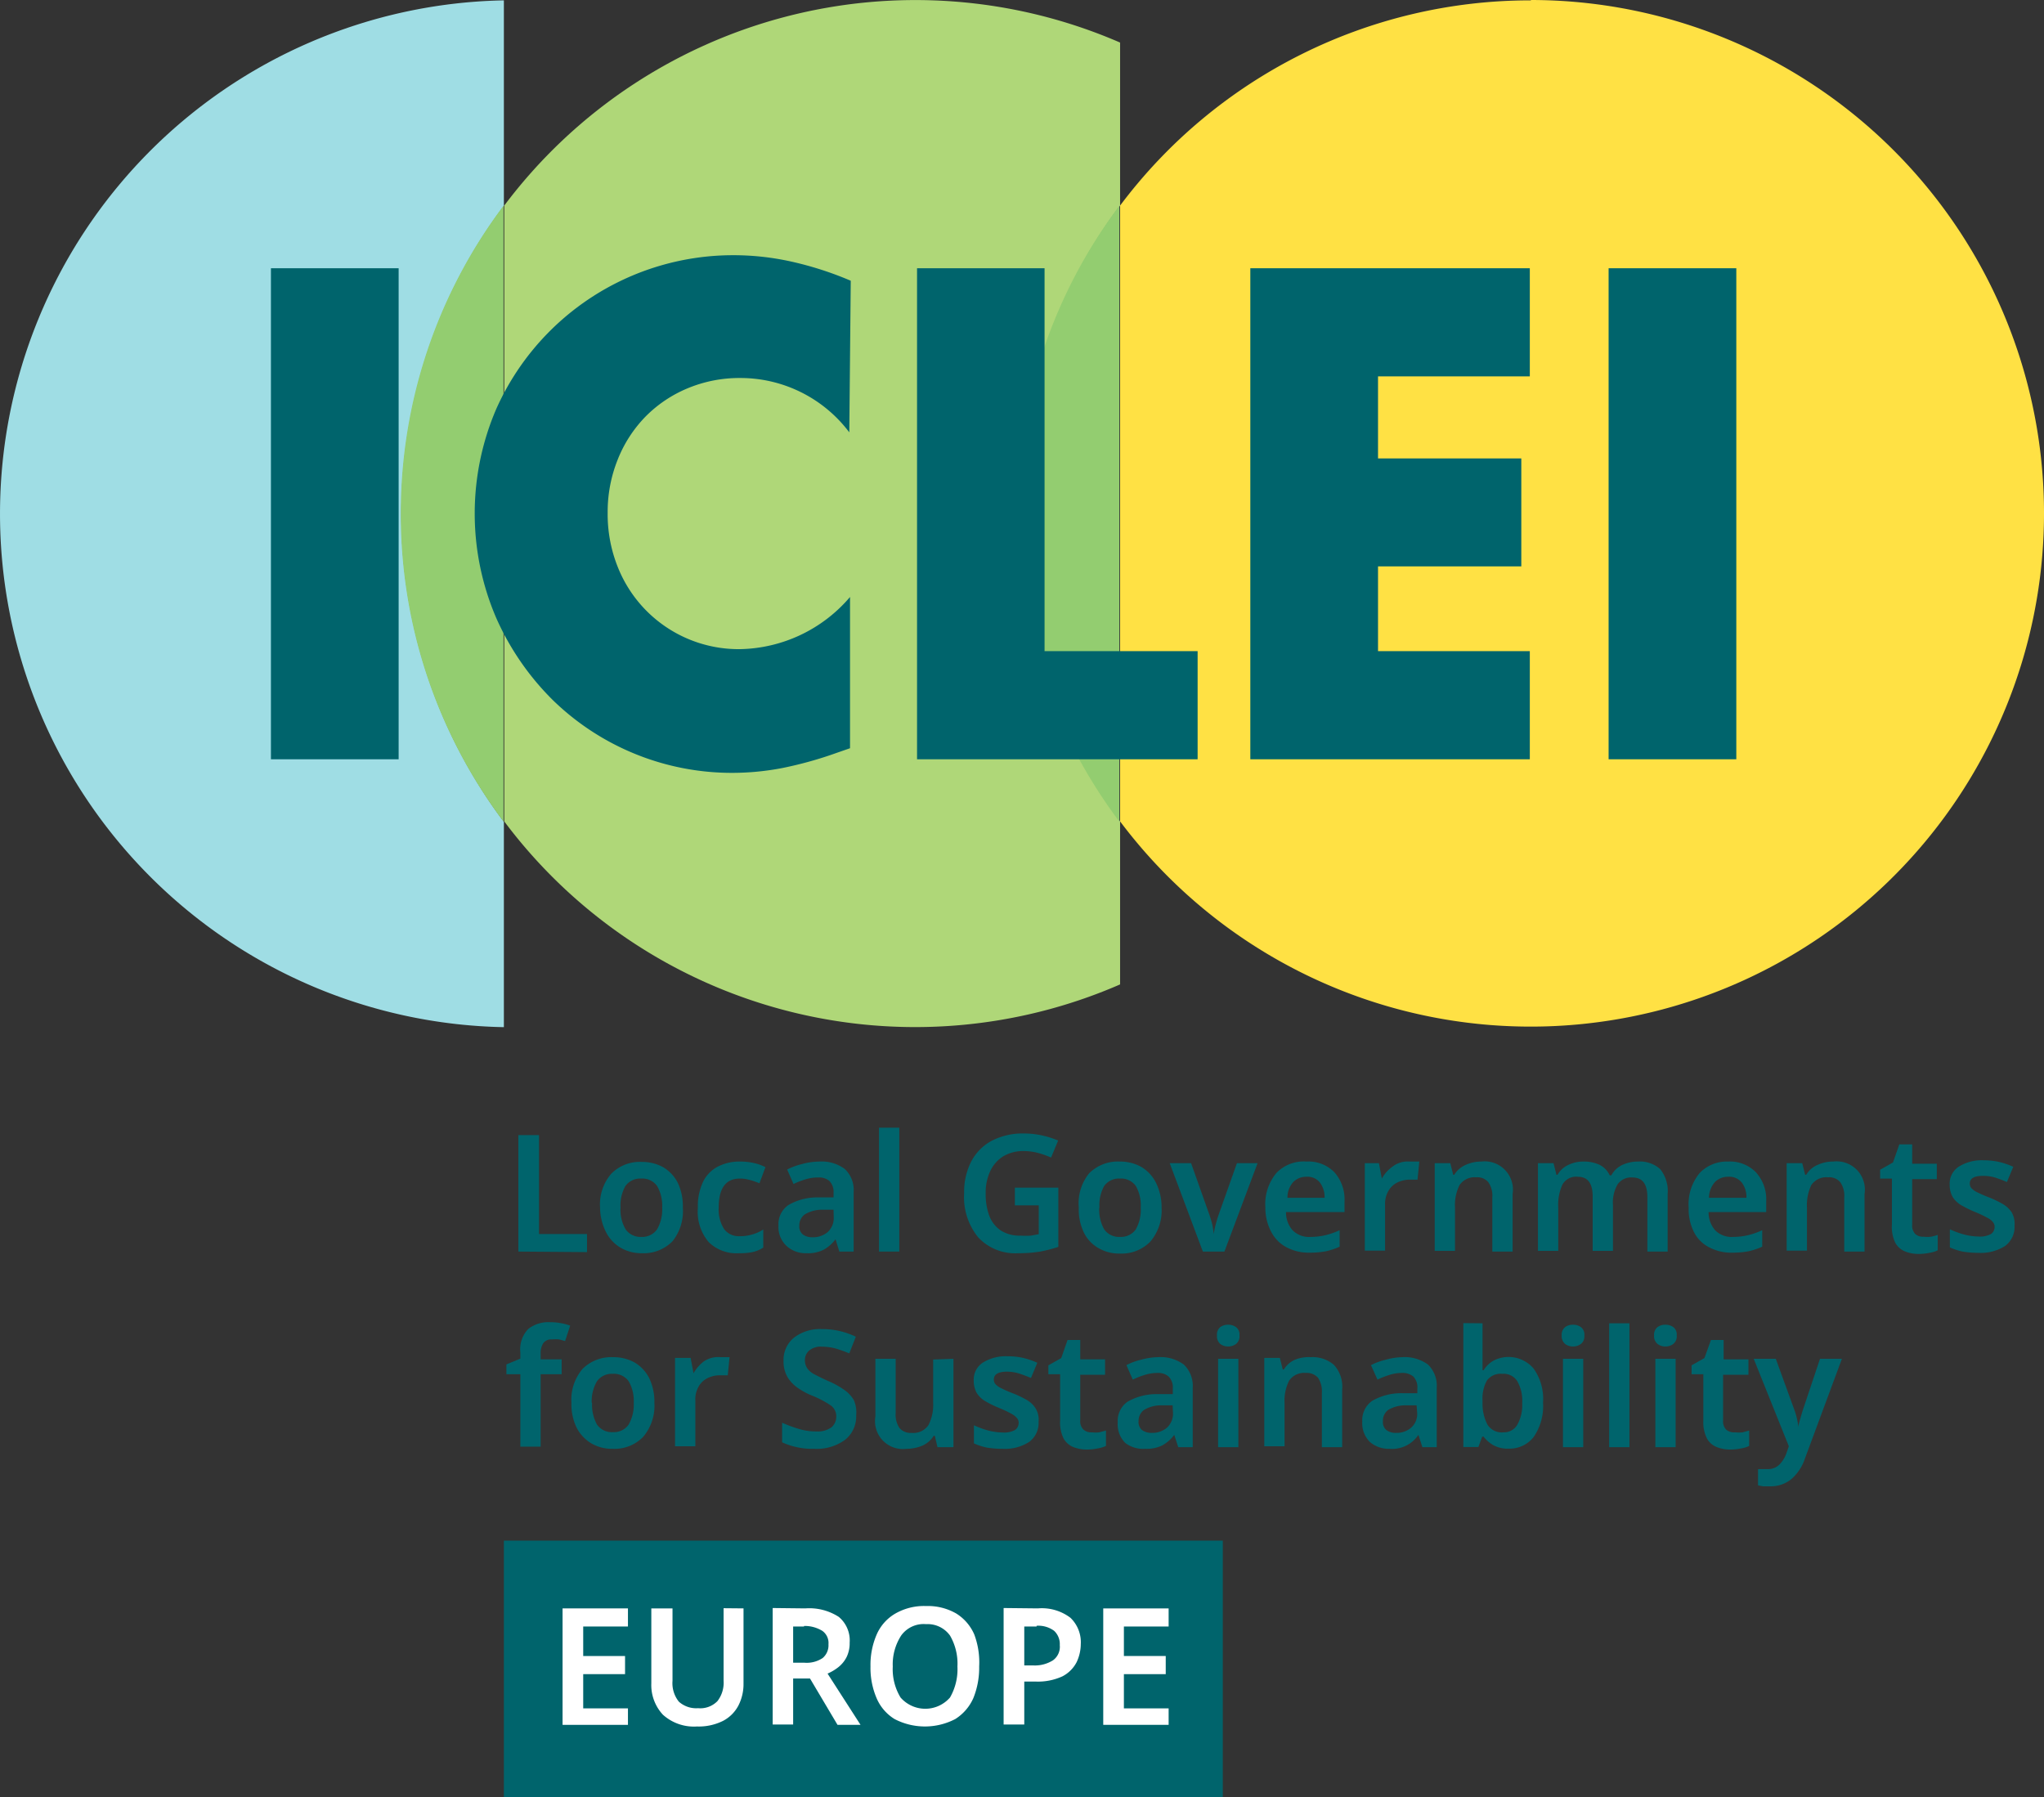 <?xml version="1.0" encoding="UTF-8" standalone="no"?>
<svg
   xmlns:dc="http://purl.org/dc/elements/1.1/"
   xmlns:cc="http://creativecommons.org/ns#"
   xmlns:rdf="http://www.w3.org/1999/02/22-rdf-syntax-ns#"
   xmlns:svg="http://www.w3.org/2000/svg"
   xmlns="http://www.w3.org/2000/svg"
   xmlns:sodipodi="http://sodipodi.sourceforge.net/DTD/sodipodi-0.dtd"
   xmlns:inkscape="http://www.inkscape.org/namespaces/inkscape"
   inkscape:version="1.0 (4035a4fb49, 2020-05-01)"
   height="99.23"
   width="112.845"
   sodipodi:docname="logo_iclei_europe.svg"
   id="svg110"
   version="1.1"
   viewBox="0 0 112.845 99.23">
  <rect x="0" y="0" width="112.845" height="99.23" fill="#333333" stroke="none"/>
  <sodipodi:namedview
     inkscape:current-layer="svg110"
     inkscape:window-maximized="1"
     inkscape:window-y="-8"
     inkscape:window-x="-8"
     inkscape:cy="45.634101"
     inkscape:cx="17.161536"
     inkscape:zoom="4.0364635"
     fit-margin-bottom="0"
     fit-margin-right="0"
     fit-margin-left="0"
     fit-margin-top="0"
     showgrid="false"
     id="namedview112"
     inkscape:window-height="1017"
     inkscape:window-width="1920"
     inkscape:pageshadow="2"
     inkscape:pageopacity="0"
     guidetolerance="10"
     gridtolerance="10"
     objecttolerance="10"
     borderopacity="1"
     bordercolor="#666666"
     pagecolor="#ffffff" />
  <defs
     id="defs4">
    <style
       id="style2">.cls-1{fill:#9fdde4;}.cls-2{fill:#ffe144;}.cls-3{fill:#afd778;}.cls-4{fill:#93cd70;}.cls-5{fill:#00646c;}.cls-6{fill:#fff;}.cls-7{fill:none;}</style>
  </defs>
  <path
     id="path6"
     d="M 27.818,11.35 V 0.02 a 28.35,28.35 0 0 0 0,56.69 V 45.37 a 28.35,28.35 0 0 1 0,-34 z"
     class="cls-1" />
  <path
     id="path8"
     d="m 84.518,0.02 a 28.3,28.3 0 0 0 -22.68,11.33 v 34 A 28.34,28.34 0 1 0 84.518,0 Z"
     class="cls-2" />
  <path
     id="path10"
     d="m 61.838,11.35 v -9 a 28.38,28.38 0 0 0 -34,9 v 34 a 28.34,28.34 0 0 0 34,9 v -9 a 28.35,28.35 0 0 1 0,-34 z"
     class="cls-3" />
  <path
     id="path12"
     d="m 56.128,28.36 a 28.23,28.23 0 0 0 5.67,17 v -34 a 28.23,28.23 0 0 0 -5.67,17 z"
     class="cls-4" />
  <path
     id="path14"
     d="m 22.128,28.36 a 28.23,28.23 0 0 0 5.67,17 v -34 a 28.23,28.23 0 0 0 -5.67,17 z"
     class="cls-4" />
  <rect
     id="rect16"
     height="27.11"
     width="7.05"
     y="14.81"
     x="14.958"
     class="cls-5" />
  <path
     id="path18"
     d="m 46.888,23.87 a 7.52,7.52 0 0 0 -6,-3 7.43,7.43 0 0 0 -2.93,0.57 7.07,7.07 0 0 0 -2.32,1.56 7.18,7.18 0 0 0 -1.53,2.36 7.75,7.75 0 0 0 -0.56,2.95 7.83,7.83 0 0 0 0.56,3 7.18,7.18 0 0 0 6.74,4.53 8.17,8.17 0 0 0 6.08,-2.88 v 8.35 l -0.72,0.25 a 21.46,21.46 0 0 1 -3,0.84 14.68,14.68 0 0 1 -2.77,0.27 14.17,14.17 0 0 1 -9.9,-4 14.79,14.79 0 0 1 -3.15,-4.57 14.6,14.6 0 0 1 0,-11.5 14.32,14.32 0 0 1 13.11,-8.51 14.69,14.69 0 0 1 3.18,0.35 18.64,18.64 0 0 1 3.29,1.06 z"
     class="cls-5" />
  <polygon
     transform="translate(-28.872,-28.33)"
     id="polygon20"
     points="86.54,43.14 86.54,64.28 94.99,64.28 94.99,70.25 79.5,70.25 79.5,43.14 "
     class="cls-5" />
  <polygon
     transform="translate(-28.872,-28.33)"
     id="polygon22"
     points="104.95,64.28 113.33,64.28 113.33,70.25 97.9,70.25 97.9,43.14 113.33,43.14 113.33,49.11 104.95,49.11 104.95,53.64 112.86,53.64 112.86,59.6 104.95,59.6 "
     class="cls-5" />
  <rect
     id="rect24"
     height="27.11"
     width="7.05"
     y="14.81"
     x="88.808"
     class="cls-5" />
  <path
     id="path26"
     d="m 28.618,69.1 v -6.43 h 1.14 v 5.46 h 2.65 v 1 z"
     class="cls-5" />
  <path
     id="path28"
     d="m 37.698,66.67 a 2.66,2.66 0 0 1 -0.57,1.86 2.22,2.22 0 0 1 -1.69,0.66 2.26,2.26 0 0 1 -1.17,-0.3 2.11,2.11 0 0 1 -0.81,-0.86 3.06,3.06 0 0 1 -0.33,-1.36 2.59,2.59 0 0 1 0.62,-1.87 2.21,2.21 0 0 1 1.68,-0.65 2.4,2.4 0 0 1 1.18,0.29 2.11,2.11 0 0 1 0.81,0.86 3,3 0 0 1 0.28,1.37 z m -3.44,0 a 2.13,2.13 0 0 0 0.28,1.2 1,1 0 0 0 0.87,0.42 1,1 0 0 0 0.87,-0.42 2.22,2.22 0 0 0 0.28,-1.2 2.18,2.18 0 0 0 -0.28,-1.19 1,1 0 0 0 -0.88,-0.41 1,1 0 0 0 -0.87,0.41 2.18,2.18 0 0 0 -0.27,1.19 z"
     class="cls-5" />
  <path
     id="path30"
     d="m 40.798,69.19 a 2.18,2.18 0 0 1 -1.67,-0.61 2.58,2.58 0 0 1 -0.6,-1.89 3.15,3.15 0 0 1 0.3,-1.47 1.86,1.86 0 0 1 0.82,-0.82 2.59,2.59 0 0 1 1.2,-0.27 3.4,3.4 0 0 1 0.81,0.09 2.6,2.6 0 0 1 0.6,0.22 l -0.33,0.89 a 3.69,3.69 0 0 0 -0.56,-0.19 1.91,1.91 0 0 0 -0.52,-0.07 c -0.78,0 -1.17,0.53 -1.17,1.61 a 2,2 0 0 0 0.3,1.18 1,1 0 0 0 0.85,0.39 2.28,2.28 0 0 0 0.72,-0.1 2.11,2.11 0 0 0 0.59,-0.27 v 1 a 1.78,1.78 0 0 1 -0.6,0.25 3.4,3.4 0 0 1 -0.74,0.06 z"
     class="cls-5" />
  <path
     id="path32"
     d="m 45.228,64.13 a 2.14,2.14 0 0 1 1.41,0.41 1.59,1.59 0 0 1 0.49,1.28 v 3.28 h -0.79 l -0.21,-0.68 v 0 a 2.06,2.06 0 0 1 -0.66,0.58 1.91,1.91 0 0 1 -0.94,0.19 1.55,1.55 0 0 1 -1.07,-0.37 1.42,1.42 0 0 1 -0.48,-1.15 1.28,1.28 0 0 1 0.55,-1.14 3.15,3.15 0 0 1 1.65,-0.42 h 0.84 v -0.24 a 0.87,0.87 0 0 0 -0.23,-0.67 0.89,0.89 0 0 0 -0.62,-0.19 2.26,2.26 0 0 0 -0.69,0.1 4.22,4.22 0 0 0 -0.67,0.26 l -0.35,-0.8 a 3.68,3.68 0 0 1 0.81,-0.3 3.77,3.77 0 0 1 0.96,-0.14 z m 0.79,2.66 h -0.59 a 1.82,1.82 0 0 0 -1,0.26 0.75,0.75 0 0 0 -0.3,0.62 0.57,0.57 0 0 0 0.2,0.49 0.88,0.88 0 0 0 0.53,0.15 1.25,1.25 0 0 0 0.83,-0.28 1.05,1.05 0 0 0 0.34,-0.84 z"
     class="cls-5" />
  <path
     id="path34"
     d="m 49.648,69.1 h -1.12 v -6.84 h 1.12 z"
     class="cls-5" />
  <path
     id="path36"
     d="m 56.028,65.57 h 2.4 v 3.27 a 7.53,7.53 0 0 1 -1,0.26 7.37,7.37 0 0 1 -1.21,0.09 2.79,2.79 0 0 1 -2.21,-0.87 3.51,3.51 0 0 1 -0.78,-2.44 3.68,3.68 0 0 1 0.39,-1.75 2.73,2.73 0 0 1 1.12,-1.14 3.71,3.71 0 0 1 1.8,-0.41 4.64,4.64 0 0 1 1,0.11 5.05,5.05 0 0 1 0.88,0.28 l -0.39,0.94 a 4.72,4.72 0 0 0 -0.7,-0.25 3.12,3.12 0 0 0 -0.82,-0.11 2.15,2.15 0 0 0 -1.12,0.29 1.92,1.92 0 0 0 -0.72,0.82 2.79,2.79 0 0 0 -0.25,1.23 3.45,3.45 0 0 0 0.19,1.21 1.72,1.72 0 0 0 0.62,0.82 1.91,1.91 0 0 0 1.11,0.3 4.52,4.52 0 0 0 0.58,0 l 0.43,-0.08 v -1.59 h -1.32 z"
     class="cls-5" />
  <path
     id="path38"
     d="m 64.128,66.67 a 2.66,2.66 0 0 1 -0.62,1.88 2.22,2.22 0 0 1 -1.69,0.66 2.26,2.26 0 0 1 -1.17,-0.3 2,2 0 0 1 -0.81,-0.86 2.93,2.93 0 0 1 -0.28,-1.38 2.63,2.63 0 0 1 0.57,-1.89 2.24,2.24 0 0 1 1.69,-0.65 2.4,2.4 0 0 1 1.18,0.29 2.11,2.11 0 0 1 0.81,0.86 3,3 0 0 1 0.32,1.39 z m -3.44,0 a 2.22,2.22 0 0 0 0.27,1.2 1,1 0 0 0 0.88,0.42 1,1 0 0 0 0.87,-0.42 2.22,2.22 0 0 0 0.27,-1.2 2.18,2.18 0 0 0 -0.27,-1.19 1,1 0 0 0 -0.88,-0.41 1,1 0 0 0 -0.87,0.41 2.18,2.18 0 0 0 -0.26,1.19 z"
     class="cls-5" />
  <path
     id="path40"
     d="m 66.408,69.1 -1.83,-4.88 h 1.18 l 1,2.82 a 5.6,5.6 0 0 1 0.17,0.57 4.93,4.93 0 0 1 0.08,0.53 v 0 a 3.69,3.69 0 0 1 0.11,-0.54 c 0.05,-0.2 0.11,-0.39 0.17,-0.56 l 1,-2.82 h 1.14 l -1.83,4.88 z"
     class="cls-5" />
  <path
     id="path42"
     d="m 72.128,64.13 a 2,2 0 0 1 1.54,0.59 2.26,2.26 0 0 1 0.56,1.62 v 0.58 h -3.23 a 1.49,1.49 0 0 0 0.36,1 1.27,1.27 0 0 0 1,0.37 3.58,3.58 0 0 0 0.84,-0.1 4.08,4.08 0 0 0 0.76,-0.27 v 0.91 a 3.79,3.79 0 0 1 -0.74,0.25 4.73,4.73 0 0 1 -0.91,0.08 2.62,2.62 0 0 1 -1.25,-0.28 2,2 0 0 1 -0.85,-0.82 2.8,2.8 0 0 1 -0.35,-1.39 2.69,2.69 0 0 1 0.61,-1.91 2.09,2.09 0 0 1 1.66,-0.63 z m 0,0.84 a 1,1 0 0 0 -0.73,0.29 1.28,1.28 0 0 0 -0.32,0.87 h 2.05 a 1.34,1.34 0 0 0 -0.25,-0.83 0.87,0.87 0 0 0 -0.75,-0.33 z"
     class="cls-5" />
  <path
     id="path44"
     d="m 77.828,64.13 h 0.3 0.23 l -0.1,1 h -0.22 -0.21 a 1.53,1.53 0 0 0 -0.67,0.15 1.16,1.16 0 0 0 -0.5,0.46 1.41,1.41 0 0 0 -0.19,0.78 v 2.53 h -1.12 v -4.83 h 0.78 l 0.16,0.85 v 0 a 2,2 0 0 1 0.59,-0.66 1.37,1.37 0 0 1 0.95,-0.28 z"
     class="cls-5" />
  <path
     id="path46"
     d="m 81.778,64.13 a 1.56,1.56 0 0 1 1.73,1.79 v 3.18 h -1.12 v -3 a 1.3,1.3 0 0 0 -0.22,-0.83 0.79,0.79 0 0 0 -0.67,-0.27 1,1 0 0 0 -0.92,0.43 2.46,2.46 0 0 0 -0.25,1.24 v 2.39 h -1.12 v -4.84 h 0.86 l 0.16,0.64 h 0.06 a 1.37,1.37 0 0 1 0.64,-0.55 2.06,2.06 0 0 1 0.85,-0.18 z"
     class="cls-5" />
  <path
     id="path48"
     d="m 90.428,64.13 a 1.67,1.67 0 0 1 1.23,0.42 1.93,1.93 0 0 1 0.41,1.37 v 3.18 h -1.12 v -3 c 0,-0.73 -0.27,-1.09 -0.82,-1.09 a 0.9,0.9 0 0 0 -0.83,0.39 2,2 0 0 0 -0.25,1.12 v 2.54 h -1.12 v -3 c 0,-0.73 -0.27,-1.09 -0.82,-1.09 a 0.87,0.87 0 0 0 -0.85,0.43 2.72,2.72 0 0 0 -0.23,1.27 v 2.39 h -1.12 v -4.84 h 0.86 l 0.16,0.64 h 0.06 a 1.3,1.3 0 0 1 0.61,-0.55 1.84,1.84 0 0 1 0.8,-0.18 2.08,2.08 0 0 1 0.91,0.18 1.22,1.22 0 0 1 0.56,0.58 h 0.09 a 1.34,1.34 0 0 1 0.62,-0.58 2.06,2.06 0 0 1 0.85,-0.18 z"
     class="cls-5" />
  <path
     id="path50"
     d="m 95.408,64.13 a 2,2 0 0 1 1.53,0.59 2.22,2.22 0 0 1 0.57,1.62 v 0.58 h -3.18 a 1.49,1.49 0 0 0 0.36,1 1.27,1.27 0 0 0 1,0.37 3.58,3.58 0 0 0 0.84,-0.1 4.08,4.08 0 0 0 0.76,-0.27 v 0.91 a 3.79,3.79 0 0 1 -0.74,0.25 4.73,4.73 0 0 1 -0.91,0.08 2.62,2.62 0 0 1 -1.25,-0.28 1.92,1.92 0 0 1 -0.85,-0.82 2.8,2.8 0 0 1 -0.31,-1.39 2.69,2.69 0 0 1 0.61,-1.91 2.07,2.07 0 0 1 1.57,-0.63 z m 0,0.84 a 1,1 0 0 0 -0.73,0.29 1.34,1.34 0 0 0 -0.33,0.87 h 2.07 a 1.34,1.34 0 0 0 -0.25,-0.83 0.88,0.88 0 0 0 -0.76,-0.33 z"
     class="cls-5" />
  <path
     id="path52"
     d="m 101.208,64.13 a 1.56,1.56 0 0 1 1.73,1.79 v 3.18 h -1.12 v -3 a 1.3,1.3 0 0 0 -0.22,-0.83 0.79,0.79 0 0 0 -0.67,-0.27 1,1 0 0 0 -0.93,0.43 2.58,2.58 0 0 0 -0.24,1.23 v 2.39 h -1.12 v -4.83 h 0.86 l 0.16,0.64 h 0.06 a 1.32,1.32 0 0 1 0.64,-0.55 2,2 0 0 1 0.85,-0.18 z"
     class="cls-5" />
  <path
     id="path54"
     d="m 106.198,68.28 a 1.84,1.84 0 0 0 0.41,0 3.29,3.29 0 0 0 0.37,-0.1 v 0.85 a 1.67,1.67 0 0 1 -0.46,0.14 2.91,2.91 0 0 1 -0.6,0.06 2,2 0 0 1 -0.75,-0.14 1.09,1.09 0 0 1 -0.53,-0.47 2,2 0 0 1 -0.19,-1 v -2.55 h -0.65 v -0.49 l 0.71,-0.4 0.35,-1 h 0.71 v 1.07 h 1.36 v 0.85 h -1.36 v 2.53 a 0.66,0.66 0 0 0 0.18,0.51 0.64,0.64 0 0 0 0.45,0.14 z"
     class="cls-5" />
  <path
     id="path56"
     d="m 111.218,67.67 a 1.3,1.3 0 0 1 -0.52,1.12 2.49,2.49 0 0 1 -1.48,0.38 5.27,5.27 0 0 1 -0.87,-0.07 3.58,3.58 0 0 1 -0.7,-0.23 v -1 a 5.2,5.2 0 0 0 0.79,0.29 3.49,3.49 0 0 0 0.81,0.11 1.26,1.26 0 0 0 0.67,-0.14 0.47,0.47 0 0 0 0.2,-0.39 0.38,0.38 0 0 0 -0.08,-0.25 0.85,0.85 0 0 0 -0.31,-0.25 6.08,6.08 0 0 0 -0.7,-0.33 6.92,6.92 0 0 1 -0.77,-0.38 1.42,1.42 0 0 1 -0.46,-0.45 1.37,1.37 0 0 1 -0.16,-0.68 1.11,1.11 0 0 1 0.52,-1 2.4,2.4 0 0 1 1.36,-0.34 3.8,3.8 0 0 1 0.84,0.09 4.1,4.1 0 0 1 0.79,0.27 l -0.35,0.84 c -0.23,-0.1 -0.45,-0.18 -0.66,-0.25 a 2.39,2.39 0 0 0 -0.66,-0.09 c -0.49,0 -0.73,0.14 -0.73,0.42 a 0.39,0.39 0 0 0 0.09,0.26 1.08,1.08 0 0 0 0.33,0.23 7.24,7.24 0 0 0 0.67,0.29 5.69,5.69 0 0 1 0.74,0.36 1.48,1.48 0 0 1 0.48,0.45 1.26,1.26 0 0 1 0.16,0.74 z"
     class="cls-5" />
  <path
     id="path58"
     d="m 31.008,75.87 h -1.16 v 4 h -1.12 v -4 h -0.77 v -0.54 l 0.77,-0.32 v -0.34 a 1.61,1.61 0 0 1 0.44,-1.3 1.78,1.78 0 0 1 1.2,-0.37 3.16,3.16 0 0 1 0.64,0.06 2.78,2.78 0 0 1 0.47,0.13 l -0.28,0.85 -0.33,-0.09 a 2.58,2.58 0 0 0 -0.4,0 0.54,0.54 0 0 0 -0.47,0.2 1,1 0 0 0 -0.15,0.58 v 0.32 h 1.16 z"
     class="cls-5" />
  <path
     id="path60"
     d="m 36.128,77.45 a 2.66,2.66 0 0 1 -0.62,1.88 2.21,2.21 0 0 1 -1.69,0.66 2.26,2.26 0 0 1 -1.17,-0.3 2.17,2.17 0 0 1 -0.81,-0.86 2.93,2.93 0 0 1 -0.29,-1.38 2.63,2.63 0 0 1 0.61,-1.87 2.25,2.25 0 0 1 1.69,-0.65 2.4,2.4 0 0 1 1.18,0.29 2.11,2.11 0 0 1 0.81,0.86 3,3 0 0 1 0.29,1.37 z m -3.44,0 a 2.25,2.25 0 0 0 0.27,1.2 1,1 0 0 0 0.88,0.42 1,1 0 0 0 0.87,-0.42 2.24,2.24 0 0 0 0.28,-1.2 2.18,2.18 0 0 0 -0.28,-1.19 1,1 0 0 0 -0.88,-0.41 1,1 0 0 0 -0.87,0.41 2.18,2.18 0 0 0 -0.29,1.19 z"
     class="cls-5" />
  <path
     id="path62"
     d="m 39.788,74.93 h 0.26 0.23 l -0.1,1 h -0.22 -0.21 a 1.53,1.53 0 0 0 -0.67,0.15 1.11,1.11 0 0 0 -0.5,0.46 1.41,1.41 0 0 0 -0.19,0.78 v 2.53 h -1.12 v -4.88 h 0.86 l 0.16,0.85 v 0 a 2.09,2.09 0 0 1 0.59,-0.67 1.42,1.42 0 0 1 0.91,-0.22 z"
     class="cls-5" />
  <path
     id="path64"
     d="m 47.268,78.14 a 1.64,1.64 0 0 1 -0.61,1.35 2.65,2.65 0 0 1 -1.7,0.5 4,4 0 0 1 -1.78,-0.36 v -1.08 a 7.58,7.58 0 0 0 0.89,0.33 3.22,3.22 0 0 0 1,0.15 1.3,1.3 0 0 0 0.84,-0.23 0.77,0.77 0 0 0 0.26,-0.59 0.73,0.73 0 0 0 -0.34,-0.64 5.61,5.61 0 0 0 -1,-0.52 3.87,3.87 0 0 1 -0.75,-0.4 2,2 0 0 1 -0.59,-0.6 1.71,1.71 0 0 1 -0.23,-0.91 1.58,1.58 0 0 1 0.58,-1.29 2.35,2.35 0 0 1 1.53,-0.47 4.19,4.19 0 0 1 1,0.11 4.41,4.41 0 0 1 0.88,0.31 l -0.36,0.92 a 7.84,7.84 0 0 0 -0.76,-0.27 3.08,3.08 0 0 0 -0.75,-0.1 1,1 0 0 0 -0.7,0.21 0.69,0.69 0 0 0 -0.24,0.55 0.77,0.77 0 0 0 0.14,0.45 1.1,1.1 0 0 0 0.41,0.33 c 0.19,0.1 0.43,0.22 0.72,0.35 a 4.76,4.76 0 0 1 0.88,0.48 1.78,1.78 0 0 1 0.55,0.58 1.68,1.68 0 0 1 0.13,0.84 z"
     class="cls-5" />
  <path
     id="path66"
     d="m 52.638,75.02 v 4.88 h -0.88 l -0.15,-0.63 h -0.06 a 1.38,1.38 0 0 1 -0.64,0.55 2.27,2.27 0 0 1 -0.86,0.17 1.54,1.54 0 0 1 -1.72,-1.78 v -3.19 h 1.12 v 3 a 1.32,1.32 0 0 0 0.21,0.82 0.8,0.8 0 0 0 0.67,0.27 1,1 0 0 0 0.93,-0.43 2.45,2.45 0 0 0 0.26,-1.23 v -2.39 z"
     class="cls-5" />
  <path
     id="path68"
     d="m 57.338,78.49 a 1.3,1.3 0 0 1 -0.52,1.12 2.49,2.49 0 0 1 -1.48,0.38 5.27,5.27 0 0 1 -0.87,-0.07 3.58,3.58 0 0 1 -0.7,-0.23 v -1 a 5.2,5.2 0 0 0 0.79,0.29 3.49,3.49 0 0 0 0.81,0.11 1.26,1.26 0 0 0 0.67,-0.14 0.47,0.47 0 0 0 0.2,-0.39 0.38,0.38 0 0 0 -0.08,-0.25 1,1 0 0 0 -0.31,-0.25 6.08,6.08 0 0 0 -0.7,-0.33 6.15,6.15 0 0 1 -0.77,-0.38 1.42,1.42 0 0 1 -0.46,-0.45 1.37,1.37 0 0 1 -0.16,-0.68 1.11,1.11 0 0 1 0.52,-1 2.4,2.4 0 0 1 1.36,-0.34 3.86,3.86 0 0 1 0.84,0.09 4.1,4.1 0 0 1 0.79,0.27 l -0.35,0.84 c -0.23,-0.1 -0.45,-0.18 -0.66,-0.25 a 2.39,2.39 0 0 0 -0.66,-0.1 c -0.49,0 -0.73,0.15 -0.73,0.43 a 0.39,0.39 0 0 0 0.09,0.26 1.08,1.08 0 0 0 0.33,0.23 6.2,6.2 0 0 0 0.67,0.29 5.69,5.69 0 0 1 0.74,0.36 1.36,1.36 0 0 1 0.47,0.45 1.18,1.18 0 0 1 0.17,0.74 z"
     class="cls-5" />
  <path
     id="path70"
     d="m 60.278,79.08 a 1.84,1.84 0 0 0 0.41,0 l 0.37,-0.1 v 0.85 a 1.64,1.64 0 0 1 -0.47,0.14 2.74,2.74 0 0 1 -0.59,0.06 2,2 0 0 1 -0.75,-0.14 1.09,1.09 0 0 1 -0.53,-0.47 2,2 0 0 1 -0.19,-1 v -2.55 h -0.65 v -0.49 l 0.71,-0.4 0.35,-1 h 0.7 v 1.07 h 1.37 v 0.85 h -1.37 v 2.53 a 0.63,0.63 0 0 0 0.19,0.51 0.64,0.64 0 0 0 0.45,0.14 z"
     class="cls-5" />
  <path
     id="path72"
     d="m 63.938,74.93 a 2.15,2.15 0 0 1 1.42,0.41 1.62,1.62 0 0 1 0.49,1.28 v 3.28 h -0.8 l -0.22,-0.68 v 0 a 2.06,2.06 0 0 1 -0.66,0.58 1.94,1.94 0 0 1 -0.94,0.19 1.64,1.64 0 0 1 -1.1,-0.32 1.45,1.45 0 0 1 -0.42,-1.14 1.29,1.29 0 0 1 0.54,-1.14 3.22,3.22 0 0 1 1.66,-0.42 h 0.84 v -0.3 a 0.86,0.86 0 0 0 -0.23,-0.67 0.89,0.89 0 0 0 -0.62,-0.2 2.38,2.38 0 0 0 -0.7,0.11 4.51,4.51 0 0 0 -0.66,0.26 l -0.35,-0.8 a 3.34,3.34 0 0 1 0.81,-0.3 3.69,3.69 0 0 1 0.94,-0.14 z m 0.8,2.66 h -0.59 a 1.82,1.82 0 0 0 -1,0.26 0.75,0.75 0 0 0 -0.29,0.62 0.57,0.57 0 0 0 0.2,0.49 0.88,0.88 0 0 0 0.53,0.15 1.25,1.25 0 0 0 0.83,-0.28 1.05,1.05 0 0 0 0.34,-0.84 z"
     class="cls-5" />
  <path
     id="path74"
     d="m 67.808,73.14 a 0.71,0.71 0 0 1 0.43,0.13 0.51,0.51 0 0 1 0.19,0.46 0.53,0.53 0 0 1 -0.19,0.47 0.71,0.71 0 0 1 -0.43,0.14 0.72,0.72 0 0 1 -0.44,-0.14 0.56,0.56 0 0 1 -0.18,-0.47 0.53,0.53 0 0 1 0.18,-0.46 0.72,0.72 0 0 1 0.44,-0.13 z m 0.56,1.88 v 4.88 h -1.12 v -4.88 z"
     class="cls-5" />
  <path
     id="path76"
     d="m 72.368,74.93 a 1.8,1.8 0 0 1 1.27,0.42 1.77,1.77 0 0 1 0.46,1.37 v 3.18 h -1.12 v -3 a 1.37,1.37 0 0 0 -0.21,-0.83 0.83,0.83 0 0 0 -0.68,-0.27 1,1 0 0 0 -0.92,0.43 2.46,2.46 0 0 0 -0.25,1.23 v 2.39 h -1.12 v -4.88 h 0.86 l 0.16,0.64 h 0.06 a 1.37,1.37 0 0 1 0.64,-0.55 2.06,2.06 0 0 1 0.85,-0.13 z"
     class="cls-5" />
  <path
     id="path78"
     d="m 77.418,74.93 a 2.17,2.17 0 0 1 1.42,0.41 1.62,1.62 0 0 1 0.48,1.28 v 3.28 h -0.79 l -0.22,-0.68 v 0 a 1.75,1.75 0 0 1 -1.6,0.77 1.6,1.6 0 0 1 -1.07,-0.37 1.46,1.46 0 0 1 -0.43,-1.14 1.3,1.3 0 0 1 0.55,-1.14 3.19,3.19 0 0 1 1.66,-0.42 h 0.83 v -0.25 a 0.86,0.86 0 0 0 -0.22,-0.67 0.92,0.92 0 0 0 -0.62,-0.2 2.28,2.28 0 0 0 -0.7,0.11 4.51,4.51 0 0 0 -0.66,0.26 l -0.36,-0.8 a 3.59,3.59 0 0 1 0.82,-0.3 3.69,3.69 0 0 1 0.91,-0.14 z m 0.79,2.66 h -0.58 a 1.84,1.84 0 0 0 -1,0.26 0.75,0.75 0 0 0 -0.28,0.62 0.57,0.57 0 0 0 0.2,0.49 0.86,0.86 0 0 0 0.53,0.15 1.22,1.22 0 0 0 0.82,-0.28 1,1 0 0 0 0.34,-0.84 z"
     class="cls-5" />
  <path
     id="path80"
     d="m 81.848,73.06 v 1.61 c 0,0.19 0,0.38 0,0.56 0,0.18 0,0.32 0,0.42 h 0.06 a 1.55,1.55 0 0 1 0.53,-0.52 1.81,1.81 0 0 1 2.23,0.43 2.89,2.89 0 0 1 0.52,1.88 3,3 0 0 1 -0.52,1.9 1.69,1.69 0 0 1 -1.38,0.64 1.63,1.63 0 0 1 -0.86,-0.2 1.81,1.81 0 0 1 -0.52,-0.46 h -0.08 l -0.21,0.57 h -0.83 v -6.84 z m 1.09,2.79 a 0.94,0.94 0 0 0 -0.85,0.37 2.09,2.09 0 0 0 -0.24,1.13 v 0.1 a 2.46,2.46 0 0 0 0.28,1.22 0.94,0.94 0 0 0 0.88,0.41 0.85,0.85 0 0 0 0.76,-0.42 2.22,2.22 0 0 0 0.27,-1.2 2.18,2.18 0 0 0 -0.27,-1.2 0.89,0.89 0 0 0 -0.83,-0.41 z"
     class="cls-5" />
  <path
     id="path82"
     d="m 86.848,73.14 a 0.71,0.71 0 0 1 0.43,0.13 0.51,0.51 0 0 1 0.19,0.46 0.53,0.53 0 0 1 -0.19,0.47 0.71,0.71 0 0 1 -0.43,0.14 0.7,0.7 0 0 1 -0.44,-0.14 0.56,0.56 0 0 1 -0.19,-0.47 0.54,0.54 0 0 1 0.19,-0.46 0.7,0.7 0 0 1 0.44,-0.13 z m 0.56,1.88 v 4.88 h -1.12 v -4.88 z"
     class="cls-5" />
  <path
     id="path84"
     d="m 89.958,79.9 h -1.12 v -6.84 h 1.12 z"
     class="cls-5" />
  <path
     id="path86"
     d="m 91.948,73.14 a 0.71,0.71 0 0 1 0.43,0.13 0.51,0.51 0 0 1 0.19,0.46 0.53,0.53 0 0 1 -0.19,0.47 0.71,0.71 0 0 1 -0.43,0.14 0.7,0.7 0 0 1 -0.44,-0.14 0.56,0.56 0 0 1 -0.19,-0.47 0.54,0.54 0 0 1 0.19,-0.46 0.7,0.7 0 0 1 0.44,-0.13 z m 0.56,1.88 v 4.88 h -1.12 v -4.88 z"
     class="cls-5" />
  <path
     id="path88"
     d="m 95.798,79.08 a 1.9,1.9 0 0 0 0.41,0 l 0.36,-0.1 v 0.85 a 1.48,1.48 0 0 1 -0.46,0.14 2.88,2.88 0 0 1 -0.59,0.06 2,2 0 0 1 -0.75,-0.14 1.05,1.05 0 0 1 -0.53,-0.47 2,2 0 0 1 -0.2,-1 v -2.55 h -0.65 v -0.49 l 0.71,-0.4 0.36,-1 h 0.7 v 1.07 h 1.37 v 0.85 h -1.4 v 2.53 a 0.66,0.66 0 0 0 0.18,0.51 0.69,0.69 0 0 0 0.49,0.14 z"
     class="cls-5" />
  <path
     id="path90"
     d="m 96.818,75.02 h 1.22 l 1,2.75 a 3.84,3.84 0 0 1 0.16,0.52 4.54,4.54 0 0 1 0.09,0.51 v 0 c 0,-0.16 0.06,-0.32 0.11,-0.5 0.05,-0.18 0.1,-0.35 0.16,-0.53 l 0.92,-2.75 h 1.21 l -2.05,5.53 a 2.57,2.57 0 0 1 -0.75,1.12 1.8,1.8 0 0 1 -1.17,0.39 h -0.38 l -0.28,-0.05 v -0.9 h 0.23 0.29 a 0.89,0.89 0 0 0 0.66,-0.25 1.71,1.71 0 0 0 0.38,-0.61 l 0.14,-0.4 z"
     class="cls-5" />
  <rect
     id="rect92"
     height="14.17"
     width="39.69"
     y="85.06"
     x="27.818"
     class="cls-5" />
  <path
     id="path94"
     d="m 34.668,95.23 h -3.61 V 88.8 h 3.61 v 1 h -2.47 v 1.63 h 2.31 v 1 h -2.31 v 1.89 h 2.47 z"
     class="cls-6" />
  <path
     id="path96"
     d="m 41.048,88.8 v 4.16 a 2.59,2.59 0 0 1 -0.28,1.2 2,2 0 0 1 -0.85,0.85 3,3 0 0 1 -1.44,0.31 2.55,2.55 0 0 1 -1.88,-0.65 2.4,2.4 0 0 1 -0.64,-1.73 V 88.8 h 1.17 v 4 a 1.63,1.63 0 0 0 0.35,1.15 1.43,1.43 0 0 0 1.06,0.36 1.32,1.32 0 0 0 1.07,-0.39 1.66,1.66 0 0 0 0.34,-1.13 v -4 z"
     class="cls-6" />
  <path
     id="path98"
     d="m 44.458,88.8 a 3,3 0 0 1 1.85,0.47 1.69,1.69 0 0 1 0.6,1.42 1.75,1.75 0 0 1 -0.17,0.8 1.69,1.69 0 0 1 -0.46,0.56 2.7,2.7 0 0 1 -0.59,0.35 l 1.82,2.83 h -1.27 l -1.52,-2.56 h -0.93 v 2.54 h -1.13 v -6.43 z m -0.07,1 h -0.6 v 2 h 0.63 a 1.58,1.58 0 0 0 1,-0.26 0.92,0.92 0 0 0 0.32,-0.76 0.82,0.82 0 0 0 -0.34,-0.74 1.86,1.86 0 0 0 -1.01,-0.27 z"
     class="cls-6" />
  <path
     id="path100"
     d="m 54.058,92.01 a 4.46,4.46 0 0 1 -0.32,1.74 2.61,2.61 0 0 1 -1,1.16 3.63,3.63 0 0 1 -3.35,0 2.5,2.5 0 0 1 -1,-1.17 4.25,4.25 0 0 1 -0.33,-1.74 4.2,4.2 0 0 1 0.33,-1.73 2.48,2.48 0 0 1 1,-1.16 3.18,3.18 0 0 1 1.74,-0.44 3.14,3.14 0 0 1 1.66,0.41 2.56,2.56 0 0 1 1,1.16 4.39,4.39 0 0 1 0.27,1.77 z m -4.77,0 a 3,3 0 0 0 0.43,1.71 1.81,1.81 0 0 0 2.73,0 3.13,3.13 0 0 0 0.41,-1.71 3.09,3.09 0 0 0 -0.41,-1.71 1.52,1.52 0 0 0 -1.32,-0.63 1.53,1.53 0 0 0 -1.37,0.62 2.92,2.92 0 0 0 -0.47,1.72 z"
     class="cls-6" />
  <path
     id="path102"
     d="m 57.298,88.8 a 2.61,2.61 0 0 1 1.8,0.52 1.87,1.87 0 0 1 0.57,1.45 2.38,2.38 0 0 1 -0.23,1 1.83,1.83 0 0 1 -0.78,0.78 3.24,3.24 0 0 1 -1.48,0.29 h -0.63 v 2.37 h -1.14 v -6.43 z m -0.07,1 h -0.68 v 2.15 h 0.51 a 1.88,1.88 0 0 0 1.07,-0.28 0.92,0.92 0 0 0 0.38,-0.84 1,1 0 0 0 -0.31,-0.79 1.46,1.46 0 0 0 -0.97,-0.28 z"
     class="cls-6" />
  <path
     id="path104"
     d="m 64.518,95.23 h -3.61 V 88.8 h 3.61 v 1 h -2.47 v 1.63 h 2.31 v 1 h -2.31 v 1.89 h 2.47 z"
     class="cls-6" />
  <rect
     y="-28.33"
     x="-28.872"
     id="rect106"
     height="155.91"
     width="170.08"
     class="cls-7" />
</svg>